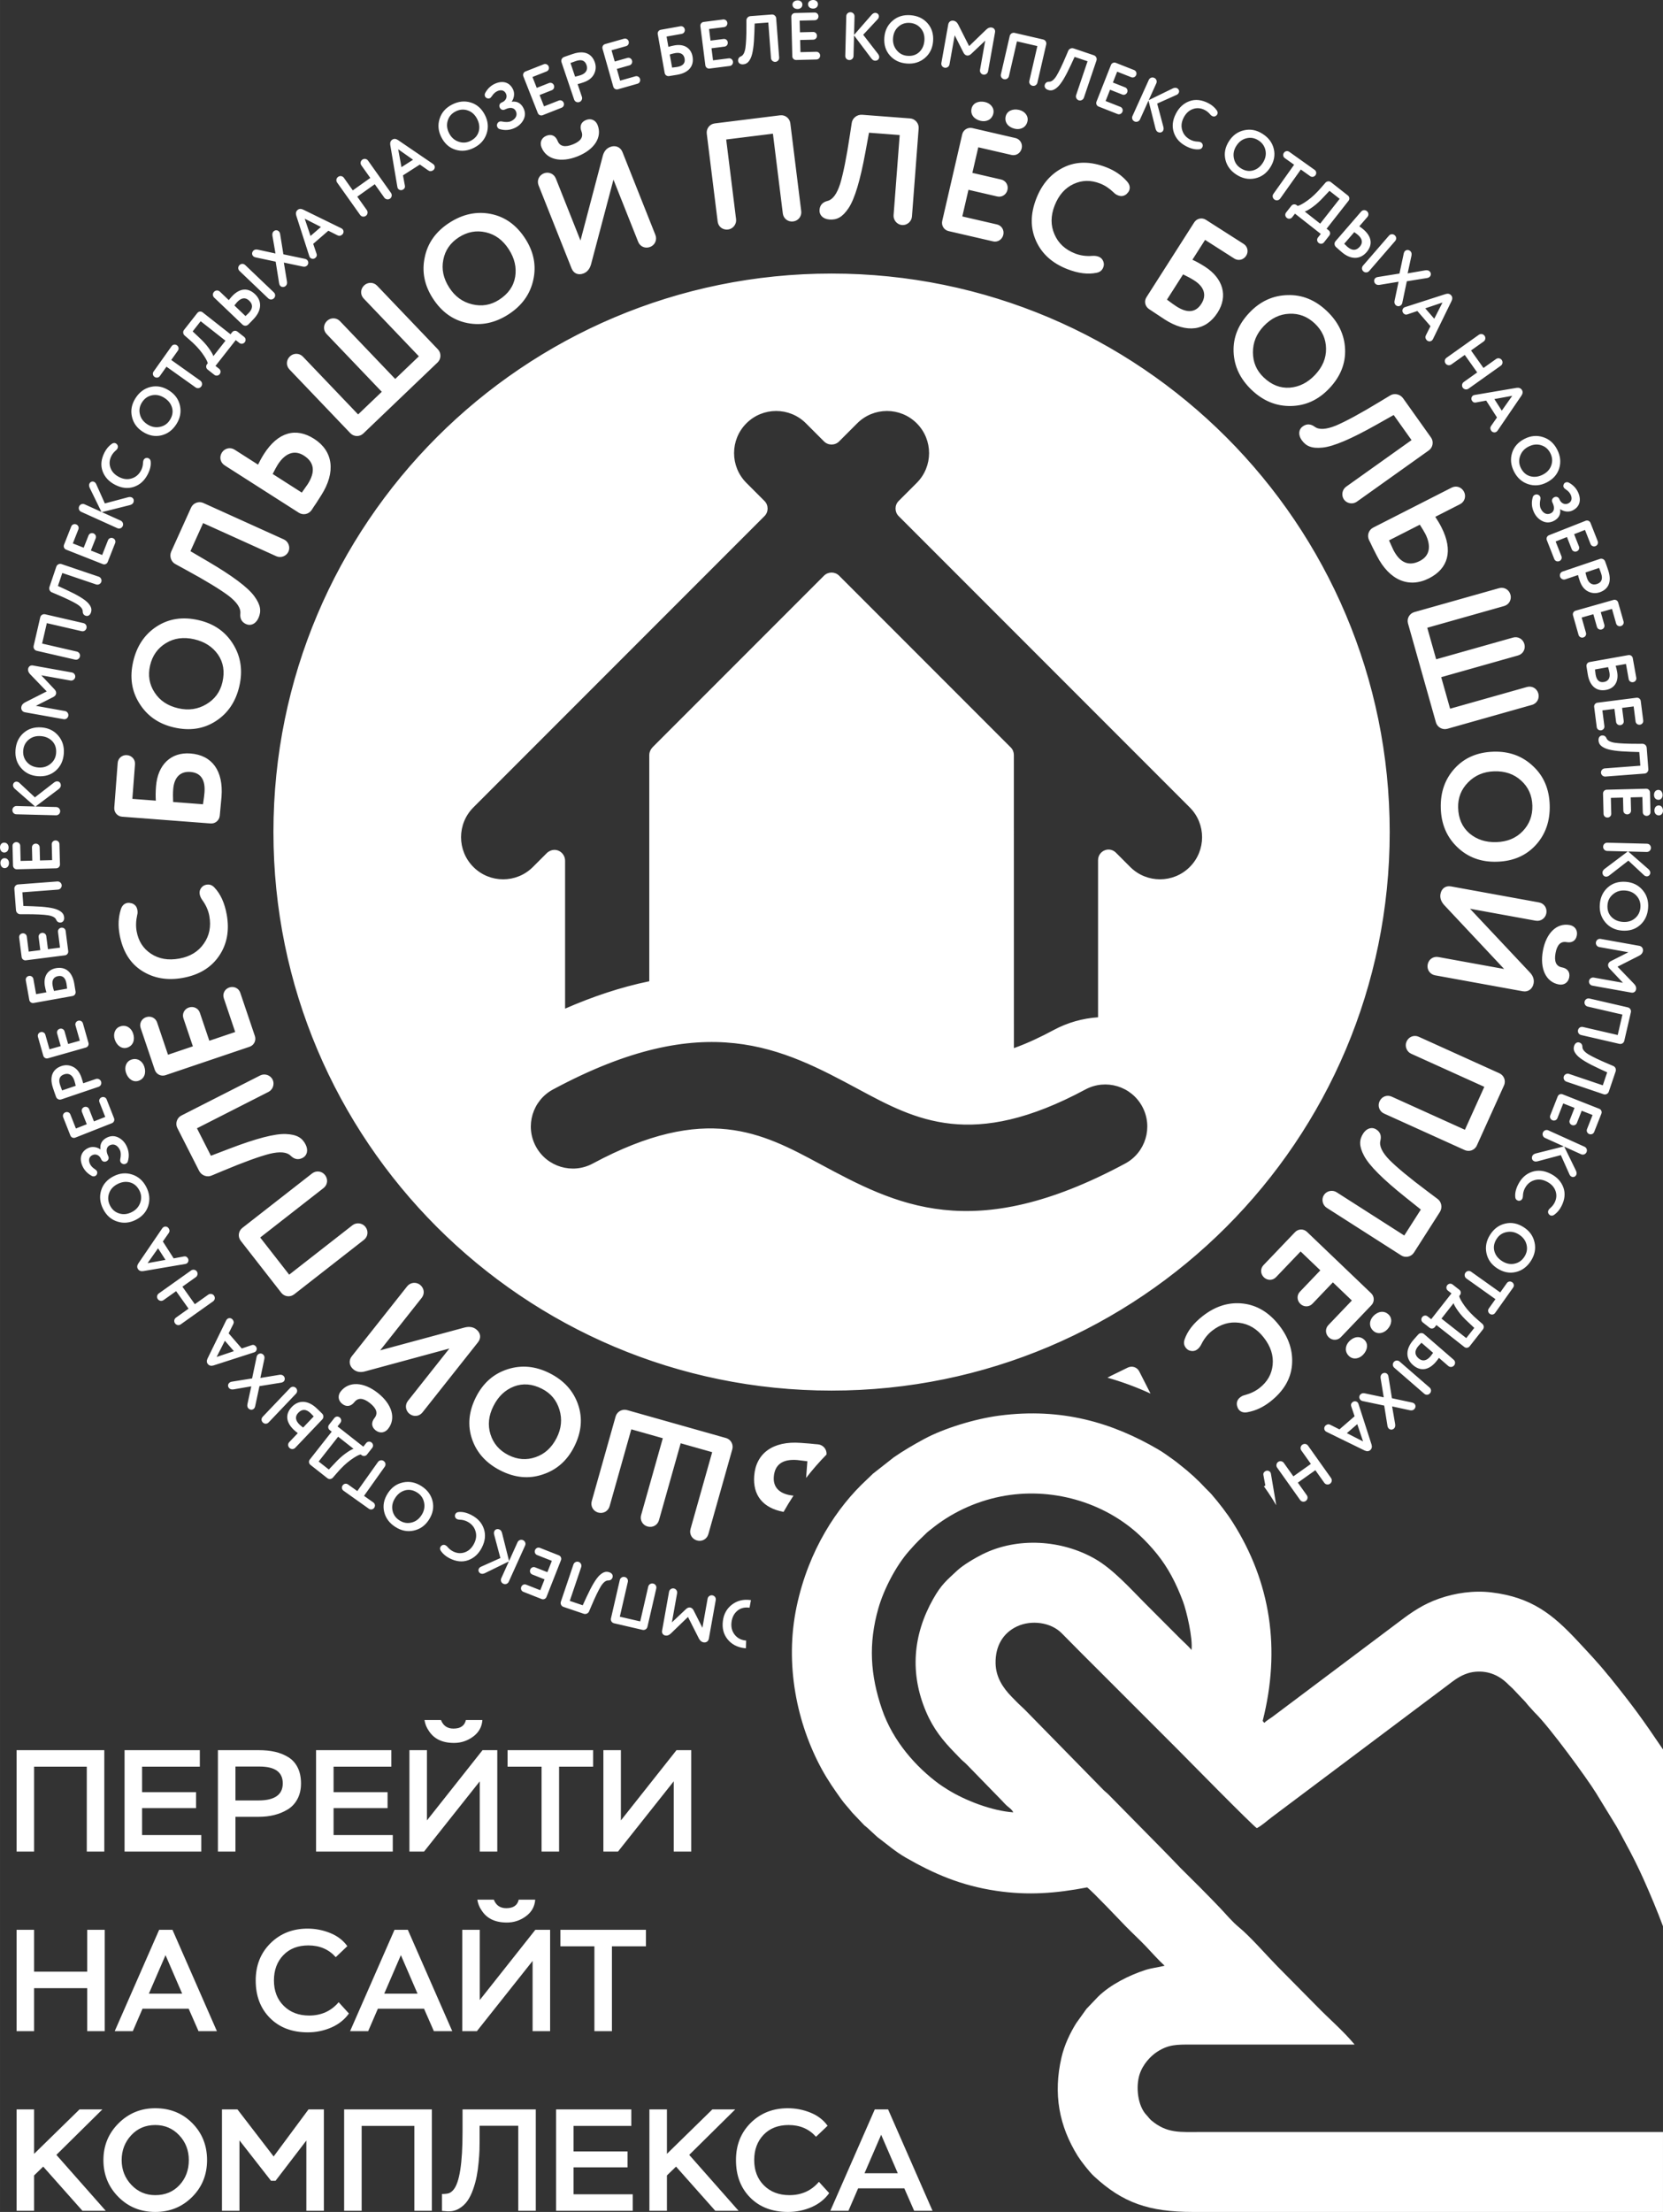 <?xml version="1.0" encoding="UTF-8"?> <svg xmlns="http://www.w3.org/2000/svg" xmlns:xlink="http://www.w3.org/1999/xlink" xml:space="preserve" width="65.006mm" height="86.404mm" version="1.1" style="shape-rendering:geometricPrecision; text-rendering:geometricPrecision; image-rendering:optimizeQuality; fill-rule:evenodd; clip-rule:evenodd" viewBox="0 0 400192 531927"><rect x="0" y="0" width="400192" height="531927" fill="#333333" stroke="none"/> <defs> <style type="text/css"> .fil1 {fill:white} .fil0 {fill:white;fill-rule:nonzero} </style> </defs> <g id="Слой_x0020_1">  <path class="fil0" d="M180707 384795l-172 -24c-1681,-215 -3145,152 -4388,1100 -1241,949 -1976,2256 -2191,3937 -218,1714 150,3176 1116,4389 968,1214 2311,1922 3992,2136 145,18 289,32 430,42 10,-620 26,-1241 53,-1861 -81,-5 -163,-14 -247,-24 -1075,-135 -1924,-618 -2551,-1445 -627,-830 -857,-1818 -711,-2971 144,-1137 596,-2024 1365,-2691 785,-666 1746,-917 2897,-770l74 10c102,-611 213,-1221 333,-1828zm-13784 2485c-398,-809 -1192,-951 -1844,-329l-3391 3198 1254 -7023c94,-526 -272,-1048 -796,-1142 -523,-93 -1048,270 -1141,794l-1680 9392c-98,555 225,1038 796,1141 463,83 899,-82 1339,-512l4102 -3958 2628 5194c270,523 639,832 1101,914 652,117 1180,-262 1290,-880l1659 -9282c98,-556 -259,-1046 -815,-1147 -524,-91 -1047,273 -1141,796l-1251 7011 -2110 -4167zm-19899 1904c-122,520 187,1054 739,1181l6856 1583c552,125 1062,-218 1183,-737l2126 -9217c128,-552 -204,-1057 -756,-1186 -519,-119 -1059,217 -1178,737l-1931 8369 -4909 -1132 1931 -8369c128,-549 -202,-1055 -753,-1184 -551,-125 -1062,218 -1183,737l-2125 9218zm-12057 -4008c-171,505 114,1078 617,1246l4879 1650c534,181 1122,-94 1308,-595l501 -1178c949,-2251 1734,-3859 2308,-4809 590,-942 1181,-1423 1743,-1421 559,3 913,-235 1078,-725 172,-506 -112,-1024 -771,-1249 -746,-251 -1404,-116 -2285,673 -883,793 -1938,2550 -3218,5321l-896 1946 -3118 -1054 2752 -8135c170,-506 -114,-1078 -620,-1249 -503,-169 -1075,112 -1247,618l-3031 8961zm-3241 -7101l-2946 -1161c-464,-185 -988,44 -1182,538 -190,483 36,1004 503,1188l2942 1162 -1029 2612 -3395 -1338c-467,-182 -988,44 -1183,538 -191,482 37,1004 504,1187l4399 1737c464,182 990,-44 1174,-511l3482 -8829c182,-466 -47,-990 -513,-1173l-4550 -1794c-463,-183 -988,41 -1183,537 -190,481 39,1006 503,1189l3546 1397 -1072 2721zm-10887 -9316c-112,-496 -326,-804 -620,-936 -530,-241 -1051,-69 -1264,402 -112,250 -115,531 -33,852l1493 5600 -4645 2080c-261,114 -444,279 -558,530 -185,410 2,902 472,1114 278,126 632,93 1043,-112l5728 -2796 -1835 4059c-232,515 5,1083 492,1302 514,233 1085,32 1318,-483l3930 -8693c232,-514 7,-1076 -508,-1309 -487,-219 -1082,5 -1302,490l-2047 4531 -1664 -6631zm-13195 3196c-108,-144 -252,-254 -423,-341 -316,-163 -611,-154 -909,38 -153,124 -263,230 -331,360 -167,330 -106,670 165,1027 498,689 1157,1245 2004,1679 1610,826 3124,985 4529,472 1408,-515 2499,-1515 3272,-3022 803,-1568 970,-3057 492,-4501 -476,-1441 -1483,-2558 -3020,-3344 -1121,-575 -2144,-809 -3082,-707 -361,31 -611,196 -764,496 -90,171 -128,352 -92,535 47,293 204,520 476,661 159,81 383,143 647,149 666,14 1280,167 1810,439 1021,522 1684,1279 1991,2272 315,977 210,1995 -327,3043 -552,1077 -1299,1762 -2249,2094 -950,329 -1888,247 -2838,-241 -501,-256 -945,-627 -1351,-1109zm-4420 -6496c931,-1453 1231,-2930 876,-4443 -352,-1511 -1247,-2720 -2674,-3634 -1428,-916 -2906,-1211 -4437,-889 -1530,325 -2754,1188 -3669,2615 -933,1453 -1229,2931 -876,4441 352,1512 1260,2730 2688,3645 1441,924 2919,1219 4445,874 1540,-337 2750,-1209 3647,-2609zm-1766 -1133c-627,980 -1439,1589 -2455,1823 -995,242 -1956,65 -2867,-521 -913,-583 -1473,-1384 -1684,-2397 -211,-1021 5,-2013 635,-2990 616,-966 1408,-1572 2388,-1844 994,-263 1970,-80 2947,549 899,575 1436,1379 1638,2411 203,1030 8,2021 -602,2969zm-8877 -11605c327,-460 212,-1055 -248,-1382 -434,-309 -1063,-204 -1372,231l-4976 7001 -2251 -1602c-405,-287 -970,-194 -1278,241 -300,420 -202,984 203,1272l6117 4349c409,290 971,196 1270,-224 309,-435 215,-997 -195,-1289l-2249 -1596 4979 -7001zm-13793 2759c393,306 959,241 1306,-124l890 -1026c1208,-1410 2345,-2487 3413,-3249 1083,-771 1879,-1213 2396,-1323l240 190c396,309 961,242 1270,-151l1277 -1624c308,-396 241,-961 -178,-1291 -406,-317 -972,-251 -1282,143l-687 875 -6207 -4875 689 -876c309,-396 241,-961 -178,-1290 -407,-320 -972,-252 -1281,141l-1277 1625c-311,393 -243,958 151,1268l495 388 -5277 6715c-311,395 -239,961 154,1272l4086 3212 0 0zm6294 -7067c-382,94 -1027,469 -1918,1105 -887,634 -1777,1453 -2671,2434l-1360 1439 -2448 -1926 4688 -5967 3709 2915zm-21861 -7714c-388,409 -372,1002 35,1390 409,389 1002,378 1393,-32l6583 -6905c368,-386 372,-1004 -35,-1392 -409,-389 -1025,-352 -1391,34l-6585 6905 0 0zm9724 2599c-397,-311 -687,-543 -851,-698 -1019,-971 -1155,-1973 -321,-2848 913,-959 1911,-925 2983,100 222,211 552,590 739,768l-2550 2678zm4601 -1949c366,-386 374,-1002 -24,-1404 -127,-122 -338,-322 -631,-624l-677 -645c-2069,-1972 -4333,-2077 -5992,-339 -1569,1648 -1501,3611 474,5494 304,290 629,555 967,812l-2049 2147c-390,411 -352,1023 34,1392 410,391 1013,389 1405,-20l6493 -6813zm-17998 -3713c-90,441 -19,796 214,1040 403,421 971,435 1334,89 151,-144 247,-325 300,-552l1040 -4872 5203 -836c254,-38 473,-136 625,-280 362,-346 352,-941 -14,-1325 -236,-247 -574,-346 -988,-288l-4607 759 967 -4603c78,-410 -7,-730 -252,-986 -368,-387 -950,-388 -1322,-31 -153,146 -248,323 -300,575l-1082 5157 -4951 794c-208,41 -394,129 -533,262 -375,356 -419,891 -18,1313 233,244 583,333 1055,264l4252 -732 -923 4252zm-3421 -19198c202,-386 146,-766 -170,-1133 -328,-379 -907,-431 -1284,-104 -86,76 -164,182 -241,315l-4492 9188c-244,533 -219,980 99,1345 328,377 778,481 1338,314l9769 -3146c131,-48 239,-96 323,-169 377,-330 417,-899 80,-1288 -286,-330 -599,-423 -974,-288l-2396 812 -3157 -3647 1105 -2199zm-2013 3985l2168 2503 -4151 1396 1983 -3899zm-15900 -11379c-461,327 -540,938 -232,1373 309,432 913,560 1373,233l3027 -2153 2992 4212 -3026 2151c-460,327 -541,937 -232,1372 327,460 922,575 1382,245l7776 -5527c460,-328 550,-927 222,-1386 -308,-436 -938,-540 -1372,-231l-3237 2301 -2993 -4212 3237 -2301c433,-310 538,-938 229,-1373 -308,-434 -936,-540 -1370,-231l-7776 5527zm2383 -14509c254,-355 257,-739 -6,-1146 -270,-424 -836,-559 -1256,-286 -94,59 -188,158 -284,274l-5760 8451c-319,495 -356,938 -94,1348 270,418 699,585 1278,501l10119 -1716c137,-27 250,-62 344,-121 423,-272 542,-831 265,-1263 -236,-369 -533,-503 -922,-426l-2489 462 -2604 -4060 1409 -2018zm-2562 3656l1787 2786 -4308 787 2521 -3573zm-5339 -6852c1537,-787 2536,-1915 2992,-3400 455,-1484 288,-2978 -485,-4487 -773,-1507 -1901,-2507 -3386,-2998 -1484,-490 -2979,-361 -4488,413 -1539,790 -2536,1918 -2991,3400 -455,1485 -281,2992 491,4500 781,1524 1911,2524 3402,2993 1499,485 2987,336 4465,-421zm-957 -1868c-1036,532 -2042,650 -3039,341 -981,-292 -1724,-928 -2216,-1891 -494,-963 -577,-1936 -247,-2919 329,-986 1014,-1737 2050,-2268 1018,-522 2009,-647 2990,-392 992,273 1744,923 2274,1957 485,949 547,1915 201,2907 -343,993 -1009,1751 -2013,2265zm-11894 -11052c460,1016 1201,1794 2214,2348 282,158 570,167 850,41 162,-74 299,-205 390,-389 129,-270 138,-522 37,-744 -80,-176 -245,-347 -492,-503 -579,-374 -986,-812 -1212,-1310 -406,-900 -211,-1715 631,-2094 824,-374 1659,66 2024,874l95 205c210,469 715,650 1187,437 515,-230 707,-745 487,-1230l-106 -234c-532,-1178 -294,-2063 529,-2436 1003,-453 1904,133 2388,1206 235,514 262,1244 67,2184 -46,251 -18,468 55,630 115,249 316,425 602,507 206,67 429,53 652,-47 279,-126 447,-307 519,-570 359,-1208 284,-2396 -242,-3560 -444,-984 -1103,-1695 -1991,-2164 -878,-453 -1773,-474 -2683,-61 -1236,559 -1867,1552 -1665,2897 -950,-652 -2069,-731 -2906,-354 -1782,805 -2274,2499 -1430,4367l0 0zm2761 -10745l-1159 -2942c-184,-467 -708,-693 -1202,-500 -483,191 -709,714 -524,1179l1160 2944 -2615 1030 -1338 -3392c-184,-468 -704,-694 -1201,-500 -480,191 -707,712 -524,1179l1734 4399c183,467 707,696 1174,512l8831 -3481c464,-186 690,-709 508,-1177l-1794 -4550c-183,-462 -708,-693 -1204,-497 -480,191 -706,714 -523,1179l1397 3546 -2720 1071zm-9849 -8008l325 966c187,498 316,880 405,1142 195,528 757,783 1263,612l8961 -3030c535,-181 792,-731 611,-1266 -172,-503 -744,-787 -1250,-616l-3056 1034c-73,-315 -213,-780 -425,-1406 -414,-1225 -1075,-2073 -1984,-2535 -904,-460 -1848,-533 -2814,-206 -1771,600 -3097,2173 -2036,5305zm2181 561c-243,-670 -408,-1108 -486,-1336 -443,-1315 -117,-2161 1000,-2538 1147,-386 2002,225 2402,1403 133,398 252,853 371,1358l-3287 1113zm1457 -11165l-863 -3045c-137,-480 -636,-759 -1148,-613 -497,142 -774,639 -636,1121l863 3043 -2702 769 -998 -3513c-135,-480 -634,-759 -1147,-612 -496,141 -775,638 -637,1121l1292 4548c137,483 633,762 1117,624l9130 -2591c483,-138 760,-636 622,-1120l-1336 -4705c-137,-478 -634,-760 -1146,-614 -499,143 -776,641 -638,1121l1041 3668 -2814 798zm-7710 -11985l-652 -3654c-90,-494 -556,-819 -1080,-725 -510,91 -835,558 -748,1050l844 4720c89,492 556,821 1050,731l9343 -1670c493,-87 822,-542 747,-1051 -176,-1083 -282,-1756 -328,-2010 -487,-2731 -2081,-4056 -4379,-3644 -2045,366 -3090,2026 -2679,4331 99,558 222,1061 362,1480l-2480 442zm4308 -769c-153,-482 -263,-922 -334,-1318 -236,-1320 299,-2070 1316,-2254 1088,-193 1768,389 2011,1756 43,240 100,656 160,1253l-3153 563zm-1456 -10050l-400 -3139c-61,-497 -512,-847 -1041,-779 -513,65 -862,516 -798,1012l398 3139 -2786 355 -461 -3620c-63,-496 -512,-846 -1043,-778 -512,65 -860,515 -798,1012l597 4691c64,497 515,847 1012,785l9416 -1198c496,-63 844,-515 783,-1011l-618 -4853c-63,-496 -513,-847 -1041,-780 -515,66 -863,519 -799,1013l480 3782 -2901 369zm-7178 -15569c-533,39 -948,526 -907,1055l390 5136c43,562 525,995 1059,972l1281 -2c2444,-4 4231,87 5328,244 1098,175 1771,532 1991,1049 215,517 572,747 1089,709 530,-41 899,-504 846,-1199 -59,-787 -441,-1340 -1515,-1842 -1075,-501 -3104,-784 -6152,-876l-2143 -66 -249 -3284 8563 -649c531,-39 947,-524 906,-1057 -38,-529 -524,-947 -1055,-906l-9432 716zm5264 -5770l-81 -3161c-11,-502 -425,-895 -958,-881 -517,13 -908,427 -894,926l79 3164 -2809 71 -92 -3647c-13,-501 -425,-894 -958,-880 -517,14 -910,425 -897,926l119 4729c14,499 426,895 927,881l9490 -240c501,-12 892,-428 881,-929l-127 -4889c-11,-499 -425,-892 -956,-880 -517,13 -910,429 -896,928l95 3808 -2923 74zm-9527 629c19,709 438,1231 1034,1218 660,-19 1051,-561 1033,-1270 -16,-630 -433,-1135 -1094,-1119 -597,16 -989,542 -973,1171zm-95 -3743c17,710 436,1231 1034,1215 661,-16 1050,-558 1031,-1267 -16,-630 -430,-1137 -1091,-1118 -597,13 -990,541 -974,1170zm14017 -13962c414,-298 614,-613 622,-936 14,-581 -345,-995 -863,-1009 -274,-6 -533,101 -798,303l-4578 3551 -3725 -3472c-203,-197 -428,-302 -702,-308 -451,-12 -830,352 -844,866 -6,308 161,620 508,920l4802 4191 -4452 -114c-565,-14 -995,426 -1009,958 -14,566 393,1014 959,1028l9536 242c564,14 994,-411 1009,-976 13,-533 -427,-996 -960,-1009l-4969 -127 5464 -4108zm-4922 -3183c1723,131 3165,-309 4329,-1338 1162,-1026 1801,-2389 1929,-4079 128,-1691 -314,-3132 -1325,-4326 -1009,-1192 -2352,-1860 -4042,-1988 -1723,-131 -3162,311 -4324,1336 -1165,1029 -1803,2407 -1932,4097 -130,1707 312,3149 1339,4327 1027,1196 2370,1846 4026,1971zm159 -2090c-1158,-90 -2080,-515 -2766,-1296 -687,-764 -987,-1692 -907,-2772 82,-1078 522,-1952 1316,-2620 797,-668 1771,-950 2931,-862 1142,86 2052,496 2757,1228 704,751 1004,1696 915,2855 -81,1063 -533,1920 -1345,2584 -811,670 -1773,967 -2901,883zm3546 -16937c809,-398 951,-1192 329,-1844l-3198 -3390 7023 1254c526,93 1048,-273 1142,-796 94,-525 -270,-1049 -794,-1142l-9392 -1680c-555,-98 -1038,224 -1141,796 -82,462 83,900 512,1338l3959 4102 -5194 2630c-524,269 -833,638 -915,1100 -116,652 263,1181 881,1290l9282 1659c555,98 1045,-259 1146,-815 91,-524 -273,-1048 -796,-1141l-7010 -1251 4166 -2110zm-1938 -19909c-520,-121 -1055,188 -1181,740l-1583 6856c-125,552 217,1061 737,1183l9218 2125c551,128 1056,-204 1185,-754 119,-521 -217,-1060 -738,-1179l-8368 -1931 1133 -4909 8368 1930c550,128 1055,-201 1183,-752 125,-552 -218,-1062 -737,-1183l-9217 -2126zm3937 -12074c-505,-172 -1077,113 -1247,618l-1649 4877c-181,535 93,1123 594,1308l1179 502c2250,949 3860,1734 4808,2308 944,590 1423,1180 1421,1743 -2,558 237,912 725,1077 507,172 1026,-111 1250,-770 252,-746 116,-1405 -673,-2286 -794,-883 -2551,-1938 -5321,-3216l-1947 -898 1055 -3118 8135 2753c505,169 1078,-115 1249,-620 170,-504 -112,-1075 -617,-1246l-8962 -3032zm7067 -3256l1161 -2944c184,-465 -45,-989 -538,-1184 -483,-189 -1005,37 -1188,505l-1162 2942 -2613 -1031 1339 -3394c183,-468 -44,-989 -538,-1183 -483,-190 -1005,36 -1187,503l-1737 4399c-183,465 44,991 511,1174l8828 3482c467,183 990,-45 1174,-512l1793 -4550c183,-463 -41,-990 -538,-1183 -480,-191 -1004,38 -1186,503l-1399 3546 -2720 -1073zm9282 -10900c497,-111 803,-326 936,-619 240,-531 69,-1053 -403,-1265 -250,-113 -531,-114 -851,-33l-5601 1492 -2079 -4644c-115,-261 -279,-443 -531,-558 -409,-185 -902,2 -1114,471 -126,279 -91,633 112,1043l2796 5729 -4059 -1835c-515,-233 -1083,5 -1302,492 -233,515 -31,1085 483,1318l8694 3930c514,231 1075,7 1308,-507 220,-487 -5,-1082 -490,-1303l-4531 -2047 6632 -1664zm-3229 -13211c145,-108 254,-252 342,-423 163,-316 153,-611 -39,-909 -123,-153 -229,-263 -360,-331 -329,-167 -670,-106 -1027,164 -689,499 -1244,1158 -1678,2005 -827,1610 -985,3124 -473,4529 516,1407 1515,2499 3023,3272 1567,803 3056,969 4500,492 1441,-476 2558,-1483 3344,-3020 575,-1121 809,-2144 708,-3082 -32,-361 -197,-611 -497,-764 -171,-90 -352,-128 -534,-92 -294,47 -521,204 -662,476 -80,159 -142,383 -149,647 -14,666 -166,1280 -439,1810 -522,1021 -1279,1684 -2272,1991 -976,315 -1994,210 -3043,-327 -1077,-552 -1762,-1299 -2093,-2249 -330,-950 -247,-1888 241,-2838 255,-501 626,-945 1108,-1351zm6432 -4455c1452,931 2930,1231 4442,877 1513,-353 2721,-1248 3636,-2675 916,-1427 1211,-2906 887,-4436 -324,-1530 -1187,-2755 -2614,-3670 -1453,-933 -2931,-1228 -4441,-876 -1512,352 -2729,1261 -3644,2689 -924,1441 -1220,2919 -874,4445 336,1540 1207,2750 2608,3646zm1132 -1765c-979,-628 -1588,-1440 -1821,-2455 -242,-996 -66,-1957 519,-2867 584,-913 1385,-1474 2398,-1683 1020,-212 2014,3 2990,632 965,619 1572,1410 1844,2389 263,996 80,1970 -549,2946 -574,900 -1379,1437 -2411,1639 -1030,203 -2020,10 -2970,-601zm11579 -8898c460,327 1055,213 1382,-247 309,-434 203,-1064 -232,-1373l-7001 -4976 1602 -2252c289,-404 195,-969 -240,-1278 -421,-299 -984,-201 -1272,204l-4349 6118c-291,409 -197,969 225,1269 434,309 997,216 1288,-194l1596 -2249 7001 4978zm-2787 -13813c-307,393 -240,958 124,1306l1026 889c1410,1209 2488,2346 3250,3414 771,1082 1212,1878 1323,2395l-191 240c-309,396 -242,961 151,1270l1624 1276c397,310 961,244 1291,-176 317,-407 251,-972 -143,-1283l-875 -686 4875 -6207 876 689c396,308 961,240 1291,-179 320,-408 251,-972 -143,-1281l-1624 -1277c-393,-311 -958,-242 -1267,151l-389 494 -6715 -5275c-395,-312 -961,-241 -1272,153l-3212 4087 0 0zm7067 6293c-93,-382 -469,-1028 -1105,-1917 -634,-888 -1453,-1778 -2434,-2673l-1439 -1358 1926 -2448 5967 4688 -2915 3708zm7660 -21909c-410,-388 -1002,-372 -1391,35 -389,409 -378,1002 32,1394l6904 6582c388,368 1004,372 1394,-35 389,-409 352,-1025 -34,-1391l-6905 -6585 0 0zm-2599 9724c311,-395 541,-687 698,-851 969,-1018 1972,-1155 2848,-320 959,913 924,1910 -101,2984 -210,221 -590,550 -769,738l-2676 -2551zm1949 4601c385,366 1002,375 1403,-22 124,-129 322,-340 625,-633l644 -677c1973,-2068 2077,-4333 339,-5992 -1648,-1569 -3610,-1501 -5493,474 -291,304 -556,630 -812,967l-2148 -2049c-410,-388 -1024,-352 -1391,34 -392,410 -389,1013 20,1405l6813 6493zm3688 -18023c-441,-90 -796,-19 -1040,214 -422,403 -435,971 -90,1334 144,151 325,248 551,300l4874 1041 834 5203c40,253 138,474 281,624 346,362 941,353 1326,-14 247,-235 345,-574 287,-988l-758 -4607 4602 967c409,78 730,-6 986,-252 386,-368 389,-949 32,-1322 -146,-153 -325,-246 -577,-299l-5156 -1083 -794 -4950c-41,-209 -128,-395 -261,-534 -357,-375 -892,-418 -1313,-18 -244,233 -334,583 -265,1055l732 4253 -4251 -924zm19174 -3447c386,202 767,148 1133,-168 379,-330 432,-908 105,-1286 -75,-84 -183,-162 -316,-240l-9188 -4491c-532,-245 -979,-220 -1345,98 -377,327 -480,778 -313,1339l3146 9768c48,131 96,238 168,323 330,378 900,416 1288,80 330,-286 424,-600 289,-974l-812 -2396 3646 -3156 2199 1103zm-3985 -2012l-2503 2168 -1395 -4152 3898 1984zm11336 -15955c-328,-460 -938,-541 -1373,-232 -433,309 -560,914 -233,1374l2153 3026 -4212 2993 -2150 -3028c-328,-459 -939,-539 -1374,-230 -460,327 -574,921 -244,1381l5527 7776c327,460 926,549 1386,223 435,-310 541,-938 232,-1373l-2301 -3238 4210 -2991 2302 3237c309,431 938,537 1373,228 435,-309 539,-936 232,-1370l-5528 -7776zm14489 2354c354,254 738,256 1146,-7 423,-269 558,-835 286,-1256 -60,-94 -158,-187 -275,-284l-8451 -5760c-494,-319 -938,-355 -1347,-94 -419,270 -586,700 -501,1279l1716 10119c27,137 61,248 121,343 272,424 830,542 1262,265 369,-236 504,-533 426,-922l-463 -2489 4062 -2603 2018 1409zm-3657 -2562l-2786 1786 -787 -4307 3573 2521zm6818 -5402c787,1537 1915,2538 3400,2993 1484,455 2978,287 4486,-485 1508,-774 2507,-1902 2999,-3386 490,-1485 360,-2979 -413,-4489 -790,-1538 -1918,-2536 -3400,-2991 -1485,-455 -2992,-281 -4500,492 -1524,780 -2524,1911 -2993,3402 -485,1499 -336,2986 421,4464zm1868 -956c-532,-1037 -650,-2043 -341,-3039 291,-982 927,-1725 1891,-2216 963,-494 1935,-577 2919,-247 986,328 1737,1014 2267,2049 523,1018 648,2009 392,2990 -272,993 -922,1744 -1956,2274 -949,485 -1915,548 -2908,202 -992,-343 -1750,-1009 -2264,-2013zm11035 -11926c-1015,459 -1794,1200 -2347,2213 -158,282 -167,570 -41,849 74,163 205,300 389,392 270,128 522,138 743,36 177,-79 348,-244 504,-492 374,-578 812,-986 1310,-1211 900,-406 1715,-211 2094,631 372,823 -67,1658 -874,2024l-206 94c-468,210 -649,716 -437,1187 231,515 746,707 1231,488l234 -106c1178,-533 2063,-295 2436,529 453,1002 -133,1903 -1206,2388 -514,234 -1245,261 -2184,67 -251,-46 -468,-18 -630,55 -249,114 -425,316 -507,602 -67,205 -54,429 47,652 126,278 307,445 570,519 1208,359 2395,284 3560,-242 984,-444 1695,-1104 2164,-1991 453,-878 474,-1773 61,-2683 -559,-1236 -1552,-1867 -2897,-1666 652,-949 731,-2069 354,-2907 -806,-1781 -2499,-2272 -4368,-1428l0 0zm10732 2726l2942 -1160c468,-182 693,-707 499,-1200 -190,-483 -713,-709 -1178,-525l-2945 1161 -1029 -2615 3393 -1339c467,-183 694,-705 499,-1201 -190,-481 -712,-707 -1179,-524l-4399 1735c-467,182 -695,706 -512,1173l3482 8831c184,464 709,691 1176,507l4550 -1793c463,-183 693,-707 496,-1203 -190,-480 -714,-707 -1178,-524l-3546 1398 -1071 -2721zm7994 -9882l-965 325c-499,187 -881,315 -1142,404 -528,194 -785,757 -614,1263l3032 8961c181,535 731,792 1265,611 504,-172 788,-744 616,-1249l-1035 -3057c316,-73 781,-212 1408,-425 1223,-415 2072,-1075 2535,-1984 460,-903 533,-1849 206,-2814 -600,-1771 -2174,-3098 -5306,-2035zm-560 2179c670,-241 1107,-406 1335,-484 1316,-444 2160,-118 2538,999 386,1146 -225,2002 -1403,2402 -398,133 -853,251 -1359,370l-1111 -3287zm11152 1424l3045 -863c481,-138 760,-636 614,-1148 -142,-497 -639,-774 -1121,-636l-3042 862 -769 -2702 3511 -997c480,-136 760,-634 613,-1147 -142,-496 -638,-776 -1121,-638l-4548 1293c-483,137 -762,633 -625,1116l2593 9131c137,482 636,760 1118,622l4706 -1336c478,-137 760,-634 614,-1146 -142,-498 -641,-776 -1122,-638l-3667 1040 -799 -2813zm11971 -7781l3653 -652c494,-90 819,-557 726,-1080 -92,-511 -559,-835 -1051,-748l-4719 844c-493,89 -821,556 -733,1049l1670 9345c87,491 543,821 1053,745 1082,-176 1755,-282 2008,-327 2732,-488 4057,-2082 3645,-4379 -366,-2045 -2027,-3091 -4331,-2679 -558,98 -1061,222 -1480,361l-441 -2479zm768 4307c483,-153 923,-262 1318,-334 1320,-235 2071,300 2253,1316 195,1089 -388,1768 -1754,2011 -241,43 -657,100 -1254,160l-563 -3153zm10044 -1494l3138 -399c497,-62 847,-514 778,-1042 -64,-512 -514,-862 -1011,-798l-3139 398 -355 -2786 3620 -460c496,-65 847,-512 778,-1044 -64,-512 -515,-860 -1012,-798l-4691 597c-497,63 -847,515 -785,1011l1199 9416c61,497 514,844 1010,783l4853 -618c497,-61 847,-512 781,-1040 -67,-515 -521,-863 -1014,-799l-3782 480 -368 -2901zm15566 -7212c-39,-533 -526,-948 -1055,-907l-5136 390c-562,43 -995,525 -972,1058l2 1281c5,2444 -87,4231 -245,5329 -174,1097 -530,1771 -1047,1990 -517,216 -749,573 -709,1090 41,530 503,899 1198,845 787,-58 1341,-441 1842,-1514 501,-1075 784,-3104 876,-6151l66 -2144 3283 -250 650 8564c38,530 524,946 1057,905 528,-38 947,-524 905,-1054l-715 -9432zm5767 5224l3162 -80c501,-11 894,-425 880,-957 -13,-518 -426,-909 -926,-896l-3164 80 -71 -2809 3647 -91c501,-15 895,-426 881,-960 -13,-517 -426,-910 -927,-896l-4729 119c-498,14 -894,425 -880,926l240 9490c12,501 427,892 929,881l4889 -125c499,-12 892,-426 878,-957 -11,-517 -427,-911 -927,-897l-3808 96 -74 -2924zm-628 -9526c-710,18 -1231,437 -1218,1035 18,658 561,1049 1270,1031 629,-16 1134,-432 1118,-1094 -16,-597 -542,-988 -1170,-972zm3743 -96c-710,19 -1232,437 -1216,1034 16,661 559,1050 1268,1032 629,-16 1137,-430 1118,-1091 -13,-598 -542,-991 -1170,-975zm13964 13980c297,415 612,614 936,623 580,13 994,-345 1009,-863 6,-274 -101,-532 -302,-797l-3551 -4579 3470 -3724c197,-204 303,-428 309,-702 11,-451 -352,-831 -867,-845 -306,-7 -620,160 -920,508l-4190 4803 114 -4453c13,-565 -427,-995 -959,-1009 -565,-13 -1014,393 -1027,959l-242 9535c-15,565 411,996 977,1009 533,14 994,-425 1009,-958l125 -4969 4109 5462zm3182 -4957c-131,1723 309,3164 1338,4329 1028,1162 2388,1800 4080,1929 1690,128 3132,-314 4326,-1325 1192,-1010 1860,-2352 1988,-4043 130,-1723 -311,-3162 -1337,-4324 -1029,-1164 -2405,-1802 -4097,-1931 -1706,-130 -3147,311 -4326,1339 -1197,1027 -1846,2370 -1972,4026zm2091 158c90,-1158 514,-2080 1295,-2766 764,-686 1693,-986 2773,-906 1077,82 1951,522 2619,1315 669,796 950,1772 863,2931 -87,1142 -496,2052 -1228,2757 -752,705 -1695,1005 -2856,915 -1061,-80 -1919,-533 -2582,-1345 -671,-810 -968,-1773 -884,-2901zm16948 3470c398,811 1192,952 1844,330l3391 -3199 -1254 7024c-93,527 272,1049 796,1142 523,94 1048,-270 1142,-795l1680 -9390c97,-557 -226,-1039 -797,-1142 -462,-82 -899,82 -1338,512l-4103 3959 -2628 -5194c-270,-524 -639,-833 -1101,-916 -652,-116 -1180,264 -1290,881l-1658 9282c-99,556 258,1046 814,1146 524,92 1048,-272 1141,-796l1252 -7010 2109 4166zm19914 -1975c120,-518 -188,-1054 -740,-1180l-6856 -1583c-552,-125 -1062,218 -1183,737l-2125 9218c-129,551 203,1057 755,1184 519,120 1059,-217 1178,-736l1931 -8369 4909 1133 -1931 8368c-127,550 202,1055 753,1184 552,125 1061,-218 1183,-738l2126 -9218zm12095 3867c172,-505 -115,-1077 -618,-1246l-4878 -1650c-535,-181 -1123,94 -1308,595l-501 1178c-950,2251 -1735,3860 -2308,4809 -591,943 -1180,1423 -1744,1421 -557,-2 -913,236 -1078,725 -171,505 113,1026 771,1249 747,253 1406,116 2287,-672 882,-794 1937,-2551 3216,-5322l897 -1947 3118 1055 -2752 8136c-170,505 114,1077 620,1248 503,170 1075,-112 1246,-617l3032 -8962zm3269 7034l2944 1159c465,186 988,-43 1183,-538 191,-482 -36,-1004 -502,-1187l-2943 -1162 1030 -2613 3394 1339c468,182 989,-43 1183,-538 190,-482 -36,-1004 -503,-1188l-4399 -1736c-465,-183 -991,44 -1174,510l-3482 8829c-183,466 45,990 513,1174l4550 1794c462,182 988,-42 1183,-538 189,-481 -40,-1005 -504,-1188l-3546 -1397 1073 -2720zm10914 9249c111,497 326,803 619,936 531,240 1053,68 1265,-403 112,-249 114,-531 32,-851l-1492 -5601 4645 -2079c261,-114 443,-279 558,-531 185,-409 -2,-901 -472,-1115 -278,-126 -634,-90 -1043,113l-5728 2795 1835 -4058c233,-515 -5,-1082 -492,-1302 -515,-233 -1085,-32 -1318,483l-3930 8694c-232,515 -8,1075 507,1308 487,220 1082,-5 1303,-490l2047 -4531 1664 6632zm13227 -3260c108,144 252,253 423,341 316,161 611,153 908,-39 153,-123 264,-229 332,-360 167,-329 105,-670 -165,-1027 -498,-688 -1157,-1244 -2004,-1678 -1610,-827 -3124,-985 -4530,-473 -1407,516 -2498,1515 -3271,3023 -803,1567 -970,3056 -492,4500 476,1441 1483,2558 3019,3344 1122,575 2145,809 3083,708 361,-32 611,-197 764,-497 90,-171 128,-352 92,-534 -47,-294 -204,-521 -476,-662 -159,-80 -383,-142 -648,-149 -665,-14 -1279,-166 -1809,-439 -1021,-522 -1685,-1279 -1991,-2272 -315,-976 -210,-1994 327,-3043 552,-1077 1299,-1762 2249,-2093 950,-330 1888,-247 2837,240 501,256 946,627 1352,1110zm4488 6369c-931,1453 -1230,2931 -876,4442 352,1513 1247,2721 2675,3637 1427,914 2905,1210 4436,887 1530,-325 2754,-1187 3670,-2615 933,-1453 1228,-2930 876,-4440 -352,-1513 -1261,-2730 -2688,-3645 -1441,-924 -2919,-1219 -4446,-874 -1539,337 -2750,1208 -3647,2608zm1767 1133c626,-979 1438,-1588 2455,-1821 995,-243 1956,-67 2866,518 913,584 1473,1384 1684,2398 211,1020 -4,2014 -633,2990 -618,966 -1410,1573 -2389,1844 -995,264 -1970,81 -2946,-549 -899,-574 -1437,-1380 -1639,-2411 -204,-1030 -9,-2020 602,-2969zm8918 11548c-327,460 -213,1055 247,1382 435,309 1064,204 1372,-231l4976 -7001 2251 1602c406,288 971,194 1280,-240 300,-422 201,-985 -204,-1272l-6118 -4350c-409,-290 -970,-197 -1270,225 -308,435 -214,997 195,1288l2249 1597 -4978 7000zm13834 -2813c-393,-308 -958,-241 -1306,123l-891 1027c-1207,1409 -2344,2487 -3413,3249 -1081,771 -1877,1212 -2394,1322l-241 -189c-395,-309 -961,-243 -1270,151l-1276 1624c-309,395 -243,961 176,1290 407,318 972,251 1283,-142l687 -876 6206 4875 -688 876c-309,396 -240,961 179,1291 406,320 972,252 1280,-142l1276 -1625c313,-393 243,-958 -150,-1267l-494 -389 5275 -6715c312,-396 240,-961 -153,-1272l-4086 -3211 0 0zm-6293 7066c382,-94 1026,-469 1916,-1105 888,-634 1778,-1452 2672,-2434l1360 -1439 2448 1926 -4688 5967 -3708 -2915zm21747 7092c371,-425 325,-1017 -100,-1386 -426,-370 -1019,-329 -1389,98l-6246 7210c-350,402 -327,1020 101,1390 426,368 1038,302 1387,-101l6247 -7211 0 0zm-9835 -2132c409,290 711,508 883,657 1062,920 1247,1914 456,2829 -868,1001 -1863,1014 -2987,41 -230,-201 -578,-564 -772,-734l2420 -2793zm-4502 2165c-348,400 -327,1018 88,1399 133,117 352,308 662,596l707 612c2160,1870 4425,1870 5999,51 1491,-1720 1329,-3676 -732,-5463 -319,-275 -657,-527 -1007,-765l1944 -2244c371,-428 305,-1038 -98,-1388 -428,-369 -1032,-339 -1402,86l-6161 7116zm18267 3496c90,-442 19,-797 -214,-1042 -403,-421 -971,-435 -1334,-89 -151,144 -248,325 -300,551l-1040 4873 -5204 835c-253,39 -472,138 -624,282 -361,345 -353,940 14,1325 236,246 574,345 988,288l4608 -760 -968 4604c-78,409 7,729 252,986 368,386 950,388 1322,32 153,-147 248,-325 300,-578l1082 -5155 4951 -795c208,-41 393,-128 533,-260 374,-357 419,-893 18,-1314 -233,-245 -583,-334 -1055,-266l-4252 733 923 -4250zm3472 19149c-202,386 -147,765 169,1132 329,379 907,432 1285,105 85,-75 163,-183 241,-316l4490 -9187c246,-533 220,-979 -98,-1346 -327,-377 -778,-480 -1338,-313l-9769 3146c-130,47 -238,95 -322,169 -379,329 -417,898 -81,1288 286,329 600,422 975,288l2395 -812 3158 3646 -1105 2200zm2012 -3986l-2168 -2503 4152 -1396 -1984 3899zm16013 11293c459,-327 540,-938 231,-1373 -309,-432 -912,-561 -1372,-234l-3028 2153 -2992 -4212 3027 -2150c460,-327 540,-938 231,-1373 -327,-459 -922,-574 -1382,-245l-7777 5528c-459,327 -548,927 -221,1387 309,434 938,539 1373,230l3237 -2301 2993 4212 -3238 2301c-432,309 -538,939 -229,1373 309,435 936,540 1371,231l7776 -5527zm-2324 14468c-254,354 -257,739 6,1146 270,423 836,557 1256,286 94,-60 187,-158 284,-275l5760 -8451c319,-494 356,-938 94,-1348 -270,-418 -699,-585 -1279,-501l-10118 1716c-138,28 -250,62 -344,122 -423,271 -542,830 -265,1263 236,368 533,503 922,425l2489 -462 2603 4060 -1408 2019zm2561 -3656l-1786 -2787 4308 -787 -2522 3574zm5464 6783c-1537,787 -2538,1915 -2993,3399 -455,1485 -287,2979 485,4487 774,1508 1902,2507 3386,2999 1485,490 2979,360 4489,-414 1538,-789 2536,-1917 2991,-3400 455,-1484 281,-2992 -492,-4500 -780,-1523 -1911,-2523 -3402,-2992 -1499,-485 -2986,-336 -4464,421zm956 1867c1037,-531 2043,-650 3039,-341 982,292 1724,928 2217,1892 493,963 576,1935 246,2919 -329,986 -1013,1737 -2049,2267 -1018,522 -2009,648 -2990,392 -994,-273 -1744,-922 -2274,-1957 -485,-948 -547,-1914 -201,-2907 342,-993 1008,-1750 2012,-2265zm11959 11020c-460,-1016 -1202,-1794 -2215,-2347 -282,-158 -569,-167 -848,-41 -163,72 -300,205 -392,389 -128,270 -138,521 -37,743 80,176 245,348 492,504 580,374 986,812 1214,1310 404,899 209,1714 -633,2094 -823,372 -1658,-67 -2024,-874l-93 -207c-212,-468 -717,-649 -1189,-436 -514,231 -706,745 -487,1231l106 233c532,1178 295,2063 -529,2436 -1002,454 -1903,-132 -2388,-1205 -233,-515 -262,-1245 -67,-2185 46,-250 19,-467 -55,-629 -114,-249 -316,-426 -601,-507 -207,-67 -430,-54 -652,47 -279,126 -446,307 -519,570 -360,1208 -284,2395 242,3560 443,984 1103,1695 1990,2164 878,453 1773,474 2683,61 1236,-560 1868,-1552 1667,-2899 949,653 2068,733 2905,356 1782,-806 2274,-2499 1430,-4368l0 0zm-2695 10719l1159 2942c184,467 708,693 1202,498 483,-190 709,-713 524,-1178l-1160 -2944 2614 -1030 1339 3393c183,467 705,693 1202,499 480,-190 706,-711 523,-1178l-1734 -4400c-183,-467 -707,-695 -1174,-513l-8831 3483c-463,185 -690,709 -508,1175l1794 4550c183,463 707,694 1204,497 480,-189 707,-713 523,-1177l-1398 -3547 2721 -1070zm9920 7982l-325 -966c-188,-499 -316,-881 -405,-1141 -195,-528 -757,-785 -1263,-614l-8961 3032c-536,181 -792,730 -611,1265 171,504 744,788 1248,615l3058 -1034c73,316 213,780 425,1408 414,1223 1076,2071 1984,2534 903,460 1848,533 2814,207 1770,-600 3097,-2175 2036,-5306zm-2180 -561c242,671 407,1107 485,1336 444,1316 115,2160 -1001,2537 -1145,387 -2002,-224 -2401,-1402 -133,-398 -252,-853 -371,-1359l3288 -1112zm-1390 11142l863 3045c138,480 636,759 1148,613 497,-142 774,-638 636,-1121l-862 -3043 2702 -768 998 3511c135,481 634,760 1146,614 496,-142 776,-639 638,-1121l-1293 -4549c-137,-482 -633,-762 -1116,-624l-9131 2592c-482,137 -760,636 -622,1119l1336 4706c137,478 634,759 1146,613 498,-143 776,-641 638,-1121l-1040 -3668 2813 -798zm7852 11954l652 3653c89,495 556,819 1080,725 511,-91 836,-558 749,-1050l-844 -4720c-90,-492 -557,-821 -1051,-731l-9343 1670c-492,87 -822,542 -746,1052 176,1082 281,1755 327,2009 487,2731 2082,4056 4379,3644 2046,-366 3091,-2027 2678,-4330 -98,-559 -221,-1062 -361,-1480l2480 -442zm-4307 768c153,482 263,922 333,1318 236,1320 -300,2070 -1315,2254 -1089,194 -1768,-389 -2011,-1755 -43,-241 -100,-657 -160,-1254l3153 -563zm1530 10036l400 3139c62,498 513,847 1042,779 512,-64 861,-516 797,-1012l-397 -3139 2786 -354 460 3619c64,497 512,846 1043,778 513,-64 860,-514 798,-1011l-596 -4692c-65,-497 -516,-847 -1012,-785l-9416 1198c-497,63 -845,516 -783,1012l618 4852c62,496 512,847 1041,780 515,-66 863,-519 799,-1013l-480 -3781 2900 -370zm7252 15562c534,-38 948,-526 907,-1054l-389 -5136c-44,-563 -527,-996 -1060,-973l-1281 2c-2443,5 -4230,-87 -5329,-244 -1098,-174 -1770,-531 -1990,-1048 -214,-517 -572,-747 -1089,-709 -530,41 -898,503 -846,1198 59,787 441,1341 1514,1842 1076,502 3104,785 6152,877l2144 67 250 3282 -8564 650c-530,39 -947,524 -906,1057 39,528 524,947 1055,906l9432 -717zm-5189 5768l81 3162c12,500 425,895 958,881 518,-14 909,-428 895,-927l-81 -3163 2810 -72 92 3647c13,501 425,894 958,881 517,-14 911,-427 897,-928l-119 -4728c-14,-499 -426,-894 -927,-881l-9489 240c-501,12 -893,429 -882,930l127 4888c11,499 425,893 956,879 518,-11 911,-428 897,-926l-97 -3810 2924 -73zm9527 -629c-18,-709 -437,-1231 -1034,-1217 -659,18 -1050,560 -1032,1269 16,629 433,1135 1094,1119 597,-16 988,-542 972,-1171zm96 3743c-18,-709 -437,-1231 -1034,-1215 -661,16 -1050,558 -1031,1267 15,629 429,1137 1091,1119 596,-14 990,-542 974,-1171zm-13944 13962c-414,297 -613,614 -622,936 -14,581 346,995 862,1009 275,6 533,-100 799,-302l4577 -3551 3725 3471c203,196 428,302 703,309 450,11 829,-352 844,-868 6,-306 -160,-620 -508,-919l-4802 -4191 4451 114c566,13 996,-426 1009,-959 15,-565 -393,-1014 -958,-1027l-9536 -242c-565,-14 -994,411 -1009,977 -13,533 426,995 960,1009l4968 125 -5463 4109zm4997 3187c-1723,-130 -3164,309 -4329,1338 -1162,1028 -1801,2389 -1929,4079 -128,1691 314,3133 1325,4327 1009,1192 2351,1860 4042,1988 1724,131 3162,-312 4325,-1336 1164,-1030 1803,-2407 1930,-4097 131,-1707 -311,-3149 -1338,-4327 -1027,-1197 -2370,-1845 -4026,-1972zm-159 2092c1158,88 2080,514 2766,1294 687,764 987,1693 906,2773 -82,1077 -521,1952 -1315,2619 -796,669 -1771,950 -2930,863 -1142,-87 -2053,-497 -2757,-1228 -706,-751 -1005,-1696 -916,-2856 80,-1061 534,-1919 1346,-2583 810,-670 1773,-968 2900,-882zm-3397 16954c-810,398 -951,1192 -330,1844l3199 3391 -7023 -1254c-527,-94 -1048,272 -1142,796 -94,524 270,1048 794,1142l9392 1679c555,99 1038,-224 1140,-796 83,-462 -82,-899 -512,-1339l-3957 -4101 5193 -2630c524,-269 832,-637 915,-1100 117,-652 -263,-1181 -881,-1290l-9281 -1659c-556,-98 -1046,259 -1147,814 -92,525 273,1049 797,1142l7009 1251 -4166 2110zm2009 19922c519,122 1054,-187 1181,-739l1583 -6856c125,-551 -218,-1062 -737,-1183l-9217 -2125c-552,-129 -1058,203 -1186,755 -119,519 217,1059 737,1178l8369 1931 -1132 4910 -8369 -1932c-549,-127 -1055,201 -1183,753 -126,552 217,1061 737,1183l9217 2125zm-3796 12115c506,171 1078,-115 1247,-618l1650 -4878c180,-535 -94,-1123 -596,-1308l-1177 -502c-2252,-949 -3860,-1734 -4810,-2307 -942,-591 -1422,-1182 -1420,-1745 2,-558 -236,-912 -726,-1077 -504,-171 -1024,113 -1248,771 -252,745 -117,1405 673,2286 793,882 2550,1937 5321,3216l1947 897 -1055 3118 -8135 -2751c-506,-170 -1078,113 -1250,618 -169,504 112,1076 618,1248l8961 3032zm-6998 3282l-1160 2945c-185,464 44,988 537,1182 484,190 1006,-36 1188,-503l1163 -2942 2612 1029 -1338 3396c-183,466 43,988 537,1183 483,189 1004,-38 1188,-504l1736 -4400c183,-464 -43,-989 -510,-1173l-8829 -3482c-466,-183 -990,46 -1174,513l-1793 4550c-183,462 41,988 537,1183 481,189 1005,-39 1188,-504l1397 -3546 2721 1073zm-9216 10927c-496,112 -802,327 -935,619 -240,531 -69,1053 403,1266 249,112 531,114 851,32l5600 -1492 2080 4644c114,261 279,444 531,559 409,185 901,-2 1114,-472 126,-279 91,-634 -112,-1043l-2796 -5729 4059 1836c515,233 1082,-5 1302,-492 233,-516 31,-1085 -484,-1318l-8693 -3931c-515,-231 -1075,-7 -1308,508 -220,487 5,1082 488,1302l4533 2048 -6633 1663zm3293 13242c-144,108 -254,252 -341,423 -162,316 -153,611 39,908 123,153 229,263 359,332 330,167 671,105 1028,-165 688,-499 1244,-1157 1678,-2004 827,-1611 985,-3124 472,-4530 -515,-1407 -1514,-2498 -3022,-3271 -1568,-803 -3057,-971 -4500,-492 -1442,476 -2558,1483 -3345,3019 -574,1121 -808,2145 -707,3082 32,362 197,611 496,764 172,89 353,129 536,93 292,-47 519,-205 661,-476 80,-159 142,-383 149,-649 14,-664 166,-1278 438,-1810 523,-1020 1279,-1683 2273,-1990 977,-316 1994,-210 3042,328 1078,551 1762,1299 2094,2249 329,949 247,1888 -240,2836 -257,501 -627,945 -1110,1353zm-6307 4528c-1453,-932 -2931,-1232 -4443,-877 -1513,352 -2721,1247 -3636,2674 -915,1428 -1210,2906 -887,4436 324,1531 1187,2755 2614,3670 1453,934 2931,1229 4441,876 1512,-352 2729,-1260 3644,-2687 925,-1442 1220,-2920 874,-4446 -336,-1540 -1207,-2750 -2607,-3646zm-1133 1765c979,627 1588,1440 1821,2455 243,996 67,1956 -519,2868 -584,911 -1384,1472 -2398,1683 -1020,210 -2014,-5 -2989,-634 -966,-618 -1573,-1410 -1845,-2388 -263,-996 -80,-1970 549,-2947 574,-899 1380,-1437 2411,-1638 1030,-204 2020,-9 2970,601zm-11519 8937c-460,-328 -1055,-213 -1382,246 -308,436 -204,1064 231,1373l7001 4976 -1601 2251c-289,405 -195,971 240,1279 420,300 983,201 1271,-203l4349 -6118c291,-410 197,-970 -223,-1270 -435,-309 -998,-215 -1288,195l-1597 2249 -7001 -4978zm2844 13856c306,-393 240,-958 -124,-1306l-1027 -890c-1409,-1207 -2487,-2344 -3249,-3413 -770,-1082 -1212,-1878 -1322,-2395l190 -241c309,-395 243,-961 -151,-1269l-1625 -1276c-395,-309 -960,-243 -1290,176 -318,407 -251,972 142,1283l877 686 -4876 6207 -877 -689c-395,-309 -961,-239 -1290,179 -320,406 -251,972 142,1281l1624 1276c393,312 959,243 1268,-150l389 -494 6714 5275c396,311 961,240 1273,-154l3212 -4086 0 0zm-7067 -6293c93,383 469,1027 1105,1917 633,888 1453,1777 2433,2672l1440 1359 -1927 2448 -5966 -4688 2915 -3708zm-7068 21771c426,370 1019,325 1387,-101 371,-425 330,-1018 -99,-1388l-7208 -6246c-403,-350 -1021,-328 -1391,100 -369,426 -303,1039 101,1387l7210 6248 0 0zm2132 -9836c-290,411 -507,712 -656,883 -920,1062 -1914,1247 -2830,455 -999,-866 -1013,-1861 -41,-2984 202,-232 565,-579 734,-774l2793 2420zm-2163 -4502c-401,-348 -1018,-327 -1400,90 -117,132 -306,352 -595,661l-614 706c-1868,2160 -1868,4425 -49,5999 1719,1491 3676,1330 5462,-732 275,-318 527,-656 764,-1007l2245 1944c428,372 1038,305 1389,-98 368,-427 338,-1031 -87,-1402l-7115 -6161zm-3443 18314c441,89 796,18 1040,-215 421,-403 435,-970 90,-1334 -145,-151 -326,-247 -551,-300l-4874 -1041 -835 -5202c-39,-254 -137,-474 -282,-624 -345,-362 -940,-353 -1324,12 -247,237 -346,576 -288,990l759 4607 -4602 -967c-410,-78 -730,6 -986,251 -388,369 -389,949 -32,1323 145,153 325,246 576,299l5157 1082 793 4951c41,208 128,393 261,533 358,376 892,419 1314,18 244,-232 333,-583 265,-1054l-732 -4253 4251 924zm-19127 3498c-387,-202 -766,-146 -1132,169 -379,330 -432,909 -105,1286 75,84 182,162 315,240l9188 4491c533,244 979,219 1345,-98 377,-327 481,-777 314,-1339l-3146 -9768c-48,-131 -96,-238 -169,-323 -329,-378 -899,-416 -1288,-80 -329,286 -423,600 -288,974l812 2396 -3648 3157 -2198 -1105zm3986 2013l2503 -2169 1395 4153 -3898 -1984zm-11250 16068c328,460 939,539 1374,230 431,-308 560,-912 233,-1372l-2153 -3028 4212 -2991 2150 3027c327,459 939,539 1373,231 460,-328 574,-923 245,-1383l-5527 -7776c-327,-459 -927,-549 -1387,-222 -434,309 -540,939 -231,1374l2301 3237 -4212 2992 -2301 -3237c-309,-433 -938,-538 -1372,-229 -435,309 -541,935 -232,1371l5527 7776zm-5741 1266l-1282 -7561c-28,-136 -61,-248 -121,-343 -272,-422 -830,-542 -1263,-264 -368,235 -503,533 -425,921l462 2489 -337 215c670,930 1315,1879 1927,2849 356,562 701,1128 1039,1694zm-275276 -169868l636 -8328c84,-1123 -753,-2098 -1947,-2190 -1160,-86 -2134,750 -2219,1871l-819 10756c-87,1123 750,2098 1873,2182l21296 1624c1121,85 2093,-713 2218,-1870 225,-2457 376,-3977 419,-4558 476,-6230 -2253,-10005 -7486,-10403 -4660,-357 -7879,2675 -8279,7928 -97,1267 -112,2431 -41,3419l-5651 -431zm9814 747c-59,-1132 -54,-2150 14,-3056 232,-3006 1819,-4342 4132,-4166 2487,190 3633,1844 3397,4957 -41,543 -150,1483 -359,2815l-7184 -550zm181 -17929c3787,874 7143,382 10079,-1515 2934,-1892 4813,-4701 5673,-8416 858,-3715 363,-7072 -1480,-10068 -1840,-3000 -4596,-4941 -8314,-5798 -3787,-875 -7143,-385 -10078,1509 -2933,1895 -4821,4739 -5678,8456 -868,3753 -376,7109 1509,10076 1879,3009 4645,4914 8289,5756zm1064 -4601c-2549,-587 -4458,-1848 -5717,-3818 -1267,-1931 -1626,-4102 -1078,-6475 548,-2370 1821,-4164 3817,-5380 1995,-1215 4261,-1513 6810,-925 2512,581 4393,1799 5713,3670 1313,1904 1661,4108 1070,6657 -537,2336 -1837,4086 -3868,5294 -2029,1210 -4272,1549 -6747,977zm6010 -49378c-1094,-494 -2441,14 -2935,1108l-4772 10556c-525,1157 -30,2537 1047,3065l2525 1380c4833,2622 8262,4734 10255,6232 1979,1532 2929,2958 2798,4214 -128,1257 325,2101 1384,2578 1094,495 2325,-24 2967,-1448 734,-1621 579,-3125 -1002,-5275 -1578,-2149 -5277,-4899 -11200,-8374l-4160 -2438 3052 -6752 17607 7962c1091,494 2438,-14 2930,-1105 495,-1091 -13,-2439 -1105,-2933l-19391 -8770zm16699 -6969c514,-1006 924,-1779 1217,-2236 1738,-2725 3976,-3668 6303,-2183 2510,1604 2807,3905 910,6874 -18,33 -498,717 -1421,2023l-7009 -4478zm6292 9320c1008,645 2374,395 3088,-655 215,-338 588,-920 1126,-1696l1173 -1836c3596,-5633 2851,-10678 -1709,-13590 -4317,-2757 -8639,-1723 -12079,3665 -529,826 -993,1693 -1412,2546l-5633 -3596c-1068,-684 -2413,-334 -3059,677 -684,1069 -414,2404 655,3089l17850 11396zm18846 -54593c-875,-918 -2265,-898 -3132,-70 -917,878 -974,2240 -98,3156l13276 13890 -5697 5445 -13276 -13887c-879,-920 -2265,-899 -3132,-71 -919,879 -974,2240 -98,3158l13276 13889 -5696 5442 -13274 -13887c-879,-920 -2268,-899 -3134,-71 -918,878 -976,2241 -97,3157l14630 15308c828,865 2215,950 3133,71l17879 -17090c867,-828 899,-2267 73,-3132l-14633 -15308zm13395 3030c2105,3267 4855,5252 8282,5938 3423,689 6728,-16 9934,-2082 3205,-2065 5191,-4815 5959,-8249 769,-3435 145,-6747 -1922,-9952 -2106,-3267 -4854,-5255 -8282,-5942 -3422,-685 -6757,38 -9963,2103 -3237,2087 -5222,4837 -5939,8280 -750,3464 -96,6760 1931,9904zm3970 -2558c-1419,-2199 -1908,-4432 -1440,-6722 438,-2270 1694,-4075 3741,-5395 2046,-1317 4208,-1715 6486,-1198 2279,519 4113,1887 5530,4085 1397,2168 1896,4352 1537,6613 -386,2281 -1674,4104 -3870,5520 -2016,1299 -4167,1649 -6466,1101 -2300,-549 -4141,-1867 -5518,-4004zm41665 -32631c-482,-1215 -1727,-1697 -2978,-1199 -877,348 -1458,1050 -1743,2100l-5375 20389 -5932 -14916c-469,-1181 -1764,-1681 -2878,-1240 -1181,471 -1743,1711 -1275,2891l7945 19977c470,1184 1582,1719 2898,1195 878,-348 1479,-1096 1786,-2194l5390 -20357 5946 14951c469,1181 1728,1695 2910,1225 1179,-468 1682,-1763 1238,-2875l-7932 -19947zm-5980 -6493c-444,-1114 -1536,-1697 -2784,-1199 -1250,495 -1570,1561 -1099,2744 522,1315 -153,2365 -2077,3129 -1924,764 -3136,466 -3658,-849 -471,-1183 -1435,-1736 -2684,-1240 -1249,497 -1642,1670 -1198,2782 1167,2938 4632,3787 8681,2176 4050,-1608 5986,-4607 4819,-7543zm46383 -400c-146,-1190 -1210,-2085 -2471,-1928l-15715 1951c-1261,155 -2073,1283 -1924,2473l2622 21121c155,1261 1246,2078 2505,1919 1190,-146 2075,-1283 1929,-2471l-2379 -19176 11244 -1395 2379 19176c156,1261 1245,2077 2507,1922 1261,-158 2073,-1284 1925,-2471l-2622 -21121zm30882 1203c92,-1196 -846,-2287 -2039,-2379l-11554 -881c-1266,-96 -2395,838 -2522,2032l-435 2844c-814,5438 -1626,9382 -2353,11767 -764,2383 -1783,3763 -3007,4069 -1223,309 -1862,1023 -1949,2182 -91,1194 817,2176 2375,2295 1774,135 3134,-526 4617,-2746 1478,-2217 2799,-6634 4040,-13385l874 -4744 7387 564 -1469 19266c-92,1194 847,2285 2039,2376 1197,92 2288,-846 2380,-2038l1616 -21222zm11984 14786l6935 1602c1096,251 2187,-429 2455,-1597 262,-1133 -419,-2221 -1514,-2476l-6935 -1601 1420 -6156 7996 1845c1099,255 2188,-424 2457,-1593 261,-1134 -420,-2222 -1516,-2476l-10369 -2393c-1096,-254 -2185,425 -2439,1524l-4804 20807c-254,1098 425,2187 1524,2441l10720 2475c1099,254 2187,-427 2458,-1594 260,-1132 -419,-2224 -1518,-2476l-8350 -1928 1480 -6404zm3981 -21111c-1558,-360 -2930,255 -3232,1563 -337,1452 626,2606 2184,2966 1382,321 2718,-304 3052,-1754 302,-1309 -625,-2455 -2004,-2775zm8208 1897c-1557,-361 -2930,255 -3232,1563 -334,1451 629,2606 2187,2966 1380,317 2716,-304 3052,-1757 303,-1307 -626,-2455 -2007,-2772zm22785 19880c272,300 618,515 1023,672 745,291 1407,197 2030,-301 315,-305 532,-570 652,-874 304,-779 88,-1526 -598,-2263 -1274,-1432 -2876,-2524 -4871,-3301 -3789,-1481 -7216,-1490 -10245,-23 -3031,1471 -5248,3958 -6634,7511 -1439,3686 -1471,7064 -75,10183 1397,3118 3904,5383 7524,6796 2640,1030 4983,1321 7062,884 801,-156 1318,-579 1594,-1288 159,-408 202,-819 83,-1215 -172,-652 -574,-1121 -1217,-1372 -373,-145 -885,-230 -1485,-190 -1489,121 -2896,-78 -4147,-566 -2402,-938 -4062,-2480 -4976,-4630 -929,-2118 -929,-4418 34,-6886 990,-2539 2514,-4246 4564,-5201 2050,-954 4166,-986 6402,-114 1182,460 2260,1194 3280,2178zm21967 11375l7040 4496c950,606 2203,329 2848,-682 625,-979 348,-2233 -599,-2840l-9092 -5804c-949,-606 -2203,-330 -2809,618l-11494 18000c-604,950 -359,2186 602,2842 2058,1359 3327,2210 3815,2523 5267,3364 9884,2741 12709,-1681 2515,-3939 1364,-8209 -3074,-11043 -1074,-684 -2092,-1250 -2996,-1652l3050 -4777zm-5296 8295c1025,486 1922,971 2686,1458 2542,1624 2970,3656 1720,5610 -1343,2102 -3342,2331 -5973,652 -460,-294 -1235,-833 -2310,-1648l3877 -6072zm15971 9202c-2674,2819 -3954,5960 -3811,9451 141,3491 1606,6536 4372,9163 2766,2624 5907,3905 9426,3836 3518,-64 6588,-1453 9214,-4219 2678,-2818 3959,-5960 3817,-9451 -144,-3488 -1636,-6559 -4401,-9185 -2792,-2649 -5935,-3931 -9450,-3814 -3543,91 -6591,1507 -9167,4219zm3425 3253c1801,-1897 3855,-2903 6194,-2987 2306,-110 4358,681 6124,2358 1764,1675 2662,3684 2697,6020 35,2335 -861,4441 -2661,6336 -1775,1872 -3779,2874 -6062,3059 -2307,165 -4383,-656 -6278,-2457 -1742,-1649 -2588,-3658 -2597,-6019 -11,-2366 833,-4468 2583,-6310zm39750 29867c977,-695 1218,-2114 522,-3091l-6719 -9436c-737,-1034 -2178,-1304 -3176,-639l-2463 1487c-4698,2856 -8247,4757 -10547,5727 -2320,937 -4028,1041 -5049,295 -1020,-743 -1979,-775 -2924,-101 -977,696 -1149,2020 -242,3292 1031,1451 2409,2073 5063,1792 2651,-284 6888,-2098 12871,-5466l4202 -2365 4297 6033 -15741 11208c-973,693 -1214,2113 -521,3088 696,977 2116,1215 3091,521l17336 -12345zm-2172 17873c608,954 1065,1700 1313,2185 1466,2881 1143,5285 -1315,6538 -2657,1351 -4792,440 -6389,-2700 -16,-33 -363,-793 -1022,-2250l7413 -3773zm-11223 698c-1066,544 -1543,1846 -1001,2994 183,357 497,972 890,1830l990 1943c3032,5955 7756,7870 12578,5418 4565,-2325 5867,-6573 2966,-12270 -444,-873 -955,-1715 -1478,-2507l5955 -3032c1132,-576 1512,-1913 967,-2980 -576,-1131 -1862,-1577 -2994,-1003l-18873 9607zm38214 42632c1221,-344 1856,-1580 1531,-2735 -346,-1222 -1522,-1908 -2744,-1565l-18492 5220 -2139 -7584 18490 -5220c1221,-346 1855,-1579 1528,-2734 -345,-1224 -1522,-1911 -2743,-1567l-18490 5220 -2141 -7581 18490 -5221c1224,-346 1855,-1581 1530,-2736 -345,-1221 -1521,-1908 -2743,-1565l-20380 5754c-1150,325 -1873,1512 -1530,2734l6719 23802c327,1153 1583,1858 2734,1533l20380 -5755zm-9218 11257c-3882,110 -7005,1435 -9368,4010 -2361,2574 -3471,5766 -3361,9578 108,3813 1433,6936 3973,9369 2538,2438 5697,3618 9509,3508 3885,-109 7007,-1432 9371,-4009 2358,-2572 3466,-5801 3359,-9612 -110,-3851 -1435,-6974 -4009,-9369 -2576,-2436 -5736,-3583 -9474,-3475zm135 4720c2613,-76 4780,663 6495,2251 1714,1549 2608,3558 2680,5990 68,2433 -712,4490 -2335,6172 -1622,1679 -3742,2540 -6357,2615 -2576,72 -4704,-632 -6454,-2107 -1749,-1513 -2644,-3558 -2718,-6173 -69,-2395 746,-4418 2407,-6099 1659,-1681 3740,-2576 6282,-2649zm6880 52896c1285,233 2354,-568 2595,-1892 168,-928 -119,-1794 -859,-2592l-14445 -15360 15792 2871c1250,229 2362,-604 2577,-1785 226,-1249 -527,-2383 -1776,-2610l-21155 -3846c-1252,-229 -2295,433 -2546,1826 -170,929 143,1834 915,2676l14411 15356 -15832 -2877c-1249,-227 -2354,567 -2580,1818 -227,1249 606,2361 1781,2577l21122 3838zm8675 -1636c1178,215 2251,-401 2492,-1725 240,-1320 -495,-2157 -1746,-2383 -1393,-255 -1924,-1382 -1553,-3421 370,-2036 1265,-2906 2658,-2654 1251,229 2233,-295 2473,-1618 240,-1322 -547,-2276 -1727,-2491 -3107,-565 -5665,1922 -6446,6212 -777,4287 740,7514 3849,8080zm-22670 39820c1092,493 2409,52 2933,-1105l6528 -14430c521,-1158 -16,-2436 -1108,-2931l-19391 -8770c-1158,-525 -2424,-19 -2947,1137 -494,1092 13,2441 1105,2933l17605 7963 -4670 10324 -17607 -7963c-1155,-524 -2420,-21 -2944,1139 -524,1156 14,2437 1105,2929l19391 8774zm-15271 25339c1009,646 2416,336 3061,-674l6239 -9763c682,-1071 394,-2507 -597,-3185l-2302 -1727c-4406,-3288 -7499,-5868 -9256,-7636 -1739,-1801 -2474,-3350 -2165,-4573 307,-1225 -22,-2123 -1002,-2750 -1008,-646 -2301,-309 -3143,1008 -958,1499 -1020,3011 236,5365 1253,2351 4523,5606 9885,9891l3766 3012 -3987 6242 -16285 -10403c-1009,-643 -2414,-334 -3058,675 -646,1008 -335,2416 672,3061l17936 11457zm-19463 3588l-4918 5144c-778,812 -748,2098 119,2926 839,804 2124,774 2901,-38l4919 -5145 4566 4367 -5669 5930c-778,815 -751,2098 117,2926 839,803 2123,776 2901,-38l7355 -7691c778,-814 747,-2096 -66,-2875l-15437 -14760c-812,-778 -2098,-749 -2875,66l-7604 7952c-778,815 -749,2098 118,2926 839,803 2124,776 2901,-38l5924 -6193 4748 4541zm16118 14202c1105,-1155 1277,-2649 306,-3578 -1076,-1027 -2561,-790 -3666,366 -979,1025 -1126,2492 -48,3521 969,929 2430,717 3408,-309zm-5825 6090c1108,-1155 1280,-2649 308,-3578 -1076,-1028 -2561,-789 -3666,366 -979,1025 -1125,2492 -50,3521 972,930 2431,716 3408,-309zm-28487 9714c-398,80 -760,270 -1101,536 -631,494 -889,1109 -777,1899 100,425 217,750 418,1008 513,657 1263,856 2249,641 1883,-361 3640,-1183 5328,-2498 3208,-2503 4967,-5443 5253,-8795 287,-3358 -719,-6533 -3063,-9542 -2435,-3121 -5321,-4875 -8717,-5269 -3395,-393 -6622,605 -9686,2995 -2235,1743 -3681,3608 -4370,5619 -274,769 -174,1427 294,2030 269,343 600,589 1001,690 650,185 1259,80 1803,-346 316,-244 650,-642 922,-1178 657,-1343 1546,-2449 2603,-3276 2034,-1585 4209,-2223 6525,-1911 2295,284 4271,1461 5902,3551 1676,2149 2364,4329 2137,6578 -228,2249 -1281,4086 -3173,5561 -999,781 -2183,1334 -3548,1707zm-22668 -372l-2713 -5331c-511,-1004 -1700,-1418 -2753,-924 -2216,1086 -3594,1747 -4111,2010 -271,138 -534,280 -787,424 3508,989 6958,2266 10364,3821zm-85924 24543c-3123,-283 -4941,-1806 -4737,-4509 227,-2973 2114,-4322 5628,-4054 37,4 868,103 2452,298l-305 4011c1525,-1968 3164,-3848 4911,-5628l3 -37c91,-1193 -774,-2279 -2039,-2414 -399,-30 -1087,-83 -2024,-191l-2174 -164c-6665,-508 -10757,2530 -11167,7928 -350,4577 1988,7718 7069,8671 751,-1330 1545,-2635 2383,-3911zm-48548 1332c-346,1221 377,2407 1530,2734 1222,343 2425,-300 2769,-1521l5220 -18491 7584 2141 -5218 18491c-346,1221 376,2406 1529,2734 1223,344 2427,-298 2769,-1520l5221 -18490 7582 2139 -5218 18490c-345,1224 377,2409 1530,2734 1222,345 2426,-297 2768,-1519l5755 -20380c325,-1150 -309,-2389 -1531,-2732l-23802 -6719c-1153,-327 -2412,378 -2736,1528l-5752 20381zm-4226 -13094c1753,-3465 2078,-6842 938,-10146 -1137,-3304 -3413,-5800 -6818,-7520 -3402,-1723 -6778,-2045 -10130,-973 -3351,1071 -5893,3283 -7616,6688 -1755,3469 -2079,6845 -943,10149 1137,3300 3448,5813 6853,7533 3436,1739 6813,2064 10145,942 3369,-1103 5883,-3335 7571,-6673zm-4214 -2130c-1180,2331 -2860,3885 -5074,4637 -2178,769 -4372,598 -6544,-500 -2173,-1098 -3610,-2764 -4312,-4992 -704,-2229 -451,-4503 729,-6836 1166,-2299 2797,-3835 4929,-4670 2164,-818 4388,-629 6721,551 2140,1083 3528,2762 4214,5022 692,2263 486,4519 -663,6788zm-49314 -19613c-810,1025 -605,2345 449,3180 739,586 1638,739 2690,462l20353 -5516 -9968 12586c-789,994 -577,2368 362,3110 994,790 2351,657 3140,-338l13349 -16854c790,-998 701,-2226 -411,-3107 -739,-585 -1686,-734 -2794,-453l-20329 5489 9989 -12613c789,-995 608,-2345 -389,-3134 -995,-787 -2368,-576 -3112,361l-13329 16827zm-2640 8424c-746,940 -704,2176 348,3010 1055,836 2137,582 2926,-416 879,-1110 2126,-1048 3750,238 1622,1286 1967,2484 1089,3594 -789,998 -789,2110 262,2942 1055,838 2268,590 3012,-347 1962,-2478 969,-5905 -2446,-8612 -3416,-2704 -6980,-2887 -8941,-409zm-23681 -39307c-945,739 -1166,2110 -386,3111l9744 12485c780,1000 2164,1119 3109,382l16780 -13095c1000,-780 1142,-2135 361,-3137 -738,-945 -2168,-1121 -3111,-384l-15231 11887 -6974 -8934 15235 -11887c999,-783 1143,-2134 362,-3137 -783,-1002 -2167,-1121 -3110,-384l-16779 13093zm-14686 -27013c-1067,546 -1514,1913 -969,2982l5250 10327c577,1132 1961,1610 3048,1100l2654 -1107c5069,-2130 8861,-3486 11279,-4104 2431,-586 4138,-435 5037,455 899,883 1842,1057 2878,531 1069,-544 1434,-1828 726,-3221 -808,-1588 -2078,-2408 -4743,-2519 -2666,-112 -7124,1055 -13539,3502l-4505 1721 -3358 -6605 17225 -8758c1065,-542 1511,-1910 969,-2976 -542,-1069 -1912,-1514 -2979,-972l-18973 9644zm6734 -17988l-2279 -6742c-359,-1067 -1509,-1636 -2646,-1254 -1101,372 -1671,1524 -1312,2590l2279 6745 -5985 2022 -2629 -7775c-358,-1068 -1510,-1638 -2647,-1252 -1100,372 -1669,1523 -1311,2589l3407 10080c361,1066 1512,1636 2579,1276l20233 -6836c1066,-361 1636,-1512 1274,-2578l-3521 -10425c-362,-1067 -1512,-1636 -2647,-1251 -1102,370 -1672,1521 -1310,2586l2742 8121 -6227 2104zm-20055 7696c513,1517 1755,2361 3027,1931 1412,-476 1889,-1903 1376,-3418 -451,-1343 -1685,-2153 -3097,-1675 -1272,430 -1759,1822 -1306,3162zm-2697 -7982c512,1514 1754,2361 3026,1931 1412,-479 1890,-1903 1378,-3418 -453,-1343 -1687,-2153 -3098,-1677 -1272,430 -1759,1823 -1306,3164zm5399 -29966c113,-389 113,-796 34,-1224 -144,-789 -569,-1301 -1320,-1569 -422,-110 -767,-155 -1087,-99 -821,151 -1345,724 -1613,1696 -553,1835 -642,3773 -258,5880 727,4001 2515,6925 5351,8735 2842,1811 6122,2394 9874,1713 3894,-707 6788,-2453 8712,-5275 1924,-2824 2537,-6148 1843,-9969 -506,-2789 -1488,-4937 -2950,-6479 -554,-600 -1183,-819 -1933,-682 -430,79 -801,257 -1078,566 -464,488 -654,1077 -530,1757 72,393 269,874 615,1363 885,1206 1456,2507 1695,3828 460,2536 16,4758 -1335,6664 -1316,1903 -3275,3107 -5883,3583 -2681,487 -4932,84 -6820,-1163 -1887,-1244 -3024,-3028 -3454,-5388 -226,-1251 -170,-2553 137,-3937zm102965 -13045l0 35572c6542,-2854 13322,-5156 20261,-6581l0 -54417c0,-699 355,-1422 849,-1917l41207 -41207c1000,-994 2634,-990 3630,8l41322 41322c471,471 726,1129 726,1808l11 70482c3386,-1209 6637,-2778 9529,-4332 3425,-1840 7078,-2843 10722,-3082l0 -37763c0,-2263 2675,-3449 4306,-1820l3436 3437c3956,3955 10370,3955 14325,0 3957,-3955 3957,-10370 0,-14326l-70051 -70052c-997,-997 -1001,-2630 -9,-3630l4361 -4359c3956,-3956 3956,-10370 0,-14327 -3956,-3955 -10370,-3955 -14326,0l-4352 4353c-999,1000 -2638,1000 -3637,0l-4352 -4353c-3956,-3955 -10370,-3955 -14326,0 -3956,3957 -3956,10371 0,14327l4351 4350c1001,999 1001,2641 0,3639l-70052 70052c-3955,3956 -3955,10371 0,14326 3956,3955 10370,3955 14326,0l3452 -3451c1938,-1591 4296,-91 4291,1941zm134782 72827c4920,-2645 6761,-8776 4117,-13694 -2645,-4917 -8774,-6759 -13694,-4115 -27243,14634 -40863,7317 -54484,0 -18410,-9890 -36820,-19779 -73640,0 -4918,2646 -6760,8775 -4116,13692 2645,4919 8776,6761 13693,4117 27243,-14633 40865,-7317 54486,0 18409,9890 36818,19778 73638,0zm-70653 -214024c74178,0 134312,60134 134312,134312 0,74178 -60134,134312 -134312,134312 -74179,0 -134312,-60134 -134312,-134312 0,-74178 60133,-134312 134312,-134312z"></path> <a xlink:href="https://linrek.ru/"> <path class="fil1" d="M261617 453878c1310,957 8219,8279 9331,9409 1553,1588 3164,3063 4694,4651 1481,1537 3096,3408 4619,4779 -1603,405 -3102,526 -4704,1049 -3881,1267 -8368,3512 -11301,6388l-2808 2942 -2460 3433c-1449,2319 -2845,5207 -3547,8247 -2034,8775 -575,16476 3904,23679 798,1279 2794,3843 3901,4867 6902,6403 13229,8605 23818,8605l113128 0 0 -19230 -111115 0c-5106,0 -8219,395 -11999,-2772 -528,-447 -710,-816 -1164,-1279 -2147,-2215 -2625,-6803 -1693,-9759 769,-2439 2635,-4444 4281,-5499 2739,-1753 4662,-1717 8276,-1717 13065,0 26136,0 39204,0 -2751,-3319 -6219,-6240 -9225,-9351l-9369 -9465c-2653,-2704 -6528,-7169 -9271,-9416 -1660,-1360 -3132,-3174 -4620,-4728 -1582,-1658 -3081,-3172 -4685,-4802l-4691 -4661c-1558,-1630 -3013,-3134 -4597,-4743l-12773 -12963c-430,-438 -853,-719 -1282,-1169l-18574 -18948c-763,-786 -1573,-1468 -2339,-2259 -412,-425 -721,-742 -1138,-1163 -2115,-2167 -3767,-4712 -3838,-7988 -88,-4156 1781,-7337 5210,-8922 3397,-1568 8096,-995 10708,1670 3192,3260 6213,6256 9397,9435 6293,6287 12481,12465 18763,18759 1235,1235 17832,18132 18792,18673 1263,-653 2424,-1755 3614,-2646l42395 -31794c634,-475 1185,-929 1906,-1403 1294,-844 2814,-1610 4700,-1768 3299,-277 5931,998 8041,3191 301,316 592,506 892,827l3080 3245c278,322 437,556 719,870l1502 1661c3543,3382 12796,16131 14750,19322l4917 8023c789,1345 1508,2779 2282,4190 1488,2709 3021,5762 4300,8636 1653,3692 3220,7444 4644,11240l0 -42519c-4967,-7337 -6989,-10156 -12854,-17449 -148,-187 -251,-268 -402,-457 -2280,-2848 -4768,-5459 -7254,-8131 -5984,-6425 -11093,-10559 -20762,-11730 -4305,-516 -8726,150 -12545,1476 -3877,1344 -6630,3276 -9263,5255l-28749 21574c-688,516 -1341,1007 -2053,1540 -582,440 -1617,1029 -2063,1537l-390 -478c4376,-17254 1928,-33278 -7140,-47638 -1512,-2391 -3303,-4671 -5131,-6807 -449,-526 -962,-965 -1414,-1450 -1901,-2055 -3907,-3881 -6157,-5636 -600,-471 -1078,-884 -1708,-1320 -1203,-833 -2218,-1625 -3597,-2431 -10975,-6410 -23184,-10098 -38170,-8142 -5913,766 -13403,3075 -18106,5606 -2602,1407 -4943,2774 -7351,4432l-4998 3922c-603,577 -967,944 -1540,1478 -7095,6564 -13947,16831 -16838,30460 -2963,13969 100,28269 6060,39161 1506,2741 3007,4861 4636,7150 847,1194 1798,2141 2656,3243l2942 3089c291,253 523,390 790,655l2316 2138c2285,1700 4271,3482 6838,4956 6906,3959 13318,6724 21763,7992 7691,1149 14411,612 21909,-822zm-17775 -18044c-308,-640 -734,-920 -1367,-1440 -506,-421 -963,-960 -1431,-1443l-8374 -8595c-467,-487 -954,-833 -1421,-1308 -504,-520 -906,-939 -1417,-1464 -2907,-2975 -5201,-5769 -6991,-9967 -3926,-9222 -3153,-18478 1717,-27096 1975,-3496 3238,-4466 5799,-6852 1434,-1330 4244,-2988 6037,-3882 8495,-4248 19217,-3472 27178,1123 4317,2486 8438,7106 11947,10625l8404 8418c790,788 2211,2046 2802,2836 358,-2777 -1162,-9330 -2080,-11758 -1637,-4335 -3511,-7966 -6211,-11320 -1304,-1615 -2702,-3124 -4225,-4541 -8584,-7973 -21299,-11708 -33449,-9279 -6216,1249 -11997,4014 -16715,7867 -355,298 -672,492 -956,769 -2088,2048 -2034,1859 -4328,4446 -3134,3532 -6079,9218 -7380,13762 -2453,8585 -1939,16116 849,24274 2673,7824 8331,13999 13686,17950 622,458 1471,986 2166,1426 4244,2639 10651,5085 15760,5449z"></path> </a> <path class="fil0" d="M25097 445263l-4216 0 0 -20412 -12678 0 0 20412 -4215 0 0 -24383 21109 0 0 24383zm23337 0l-18461 0 0 -24383 18114 0 0 3971 -13899 0 0 6130 12992 0 0 3832 -12992 0 0 6479 14246 0 0 3971zm8221 -8360l0 8360 -4214 0 0 -24383 9857 0c1440,0 2740,133 3902,400 1161,268 2223,697 3187,1290 964,592 1712,1422 2247,2490 534,1068 801,2345 801,3831 0,1417 -285,2660 -854,3727 -569,1069 -1347,1905 -2334,2508 -986,604 -2060,1051 -3222,1341 -1161,291 -2415,436 -3762,436l-5608 0zm5783 -12088l-5783 0 0 8152 5539 0c3901,0 5852,-1371 5852,-4110 0,-2695 -1869,-4042 -5608,-4042zm32081 20448l-18461 0 0 -24383 18113 0 0 3971 -13899 0 0 6130 12993 0 0 3832 -12993 0 0 6479 14247 0 0 3971zm20934 -16894l-13410 16894 -3518 0 0 -24383 4214 0 0 16894 13377 -16894 3553 0 0 24383 -4216 0 0 -16894zm-13305 -14735l3971 0c534,1371 1532,2055 2995,2055 1695,0 2694,-684 2996,-2055l3971 0c-116,1649 -859,2979 -2230,3989 -1369,1010 -2902,1515 -4598,1515 -2832,0 -4864,-987 -6095,-2961 -511,-719 -848,-1567 -1010,-2543zm28179 11217l-8185 0 0 -3971 20587 0 0 3971 -8186 0 0 20412 -4216 0 0 -20412zm31803 3518l-13410 16894 -3518 0 0 -24383 4214 0 0 16894 13377 -16894 3552 0 0 24383 -4215 0 0 -16894zm-136929 60086l-4214 0 0 -10345 -12784 0 0 10345 -4215 0 0 -24382 4215 0 0 10066 12784 0 0 -10066 4214 0 0 24382zm6758 0l-4354 0 10694 -24382 3204 0 10694 24382 -4424 0 -2369 -5399 -11111 0 -2334 5399zm11878 -9021l-4006 -9266 -4006 9266 8012 0zm37655 2055l2473 2717c-1068,1486 -2491,2612 -4267,3379 -1777,766 -3652,1150 -5626,1150 -3785,0 -6822,-1150 -9109,-3449 -2287,-2299 -3431,-5306 -3431,-9022 0,-3622 1185,-6607 3553,-8953 2369,-2344 5341,-3517 8918,-3517 1904,0 3727,354 5468,1062 1742,708 3112,1759 4111,3152l-2787 2648c-1672,-1881 -3866,-2822 -6584,-2822 -2531,0 -4545,784 -6043,2351 -1498,1568 -2247,3594 -2247,6079 0,2508 784,4540 2351,6096 1568,1555 3606,2334 6114,2334 2926,0 5294,-1069 7106,-3205zm7105 6966l-4354 0 10694 -24382 3204 0 10694 24382 -4424 0 -2368 -5399 -11112 0 -2334 5399zm11878 -9021l-4006 -9266 -4006 9266 8012 0zm27692 -7872l-13410 16893 -3518 0 0 -24382 4214 0 0 16893 13377 -16893 3552 0 0 24382 -4215 0 0 -16893zm-13305 -14735l3970 0c535,1370 1533,2055 2996,2055 1695,0 2694,-685 2996,-2055l3971 0c-116,1648 -859,2979 -2230,3988 -1369,1011 -2902,1515 -4598,1515 -2832,0 -4864,-986 -6095,-2960 -511,-720 -848,-1568 -1010,-2543zm28179 11216l-8185 0 0 -3970 20587 0 0 3970 -8186 0 0 20412 -4216 0 0 -20412zm-134838 63605l-4215 0 0 -24383 4215 0 0 10693 10937 -10693 5504 0 -11077 10937 11878 13446 -5608 0 -9440 -10624 -2194 2125 0 8499zm20272 -3345c-2392,-2414 -3588,-5363 -3588,-8847 0,-3483 1214,-6432 3641,-8848 2426,-2414 5370,-3622 8830,-3622 3576,0 6548,1196 8917,3588 2369,2392 3553,5352 3553,8882 0,3530 -1202,6491 -3605,8882 -2404,2393 -5359,3589 -8865,3589 -3530,0 -6491,-1208 -8883,-3624zm3083 -14803c-1520,1649 -2281,3634 -2281,5956 0,2323 777,4308 2334,5957 1555,1649 3471,2473 5747,2473 2392,0 4337,-807 5834,-2421 1498,-1614 2247,-3616 2247,-6009 0,-2345 -772,-4336 -2316,-5973 -1545,-1638 -3466,-2457 -5765,-2457 -2345,0 -4279,825 -5800,2474zm26073 18148l-4215 0 0 -24383 3727 0 8708 11321 8395 -11321 3692 0 0 24383 -4214 0 0 -16894 -7420 9684 -1080 0 -7593 -9719 0 16929zm46293 0l-4215 0 0 -20412 -12680 0 0 20412 -4214 0 0 -24383 21109 0 0 24383zm25010 0l-4216 0 0 -20447 -9300 0 0 3309c0,882 -11,1718 -35,2508 -23,790 -93,1800 -209,3030 -115,1231 -272,2352 -470,3362 -198,1010 -487,2055 -871,3135 -383,1080 -835,1991 -1358,2734 -523,743 -1185,1353 -1985,1829 -802,476 -1690,703 -2666,679l-1462 -104 0 -4076c696,0 1236,-58 1619,-174 383,-116 772,-406 1168,-871 1439,-1742 2159,-6374 2159,-13899l0 -5398 17626 0 0 24383zm23337 0l-18461 0 0 -24383 18114 0 0 3971 -13899 0 0 6131 12992 0 0 3831 -12992 0 0 6479 14246 0 0 3971zm8222 0l-4215 0 0 -24383 4215 0 0 10693 10937 -10693 5504 0 -11077 10937 11877 13446 -5607 0 -9440 -10624 -2194 2125 0 8499zm36575 -6967l2472 2717c-1068,1487 -2490,2613 -4266,3379 -1777,766 -3652,1150 -5626,1150 -3786,0 -6822,-1150 -9109,-3449 -2287,-2299 -3431,-5306 -3431,-9022 0,-3622 1185,-6607 3552,-8952 2369,-2345 5342,-3518 8918,-3518 1905,0 3727,355 5469,1063 1742,708 3112,1758 4111,3152l-2787 2647c-1672,-1881 -3867,-2822 -6584,-2822 -2531,0 -4546,784 -6043,2352 -1498,1568 -2247,3594 -2247,6078 0,2508 784,4540 2351,6096 1568,1556 3605,2334 6113,2334 2926,0 5295,-1068 7107,-3205zm7105 6967l-4354 0 10694 -24383 3204 0 10694 24383 -4424 0 -2369 -5400 -11111 0 -2334 5400zm11878 -9022l-4006 -9265 -4006 9265 8012 0z"></path> </g> </svg> 